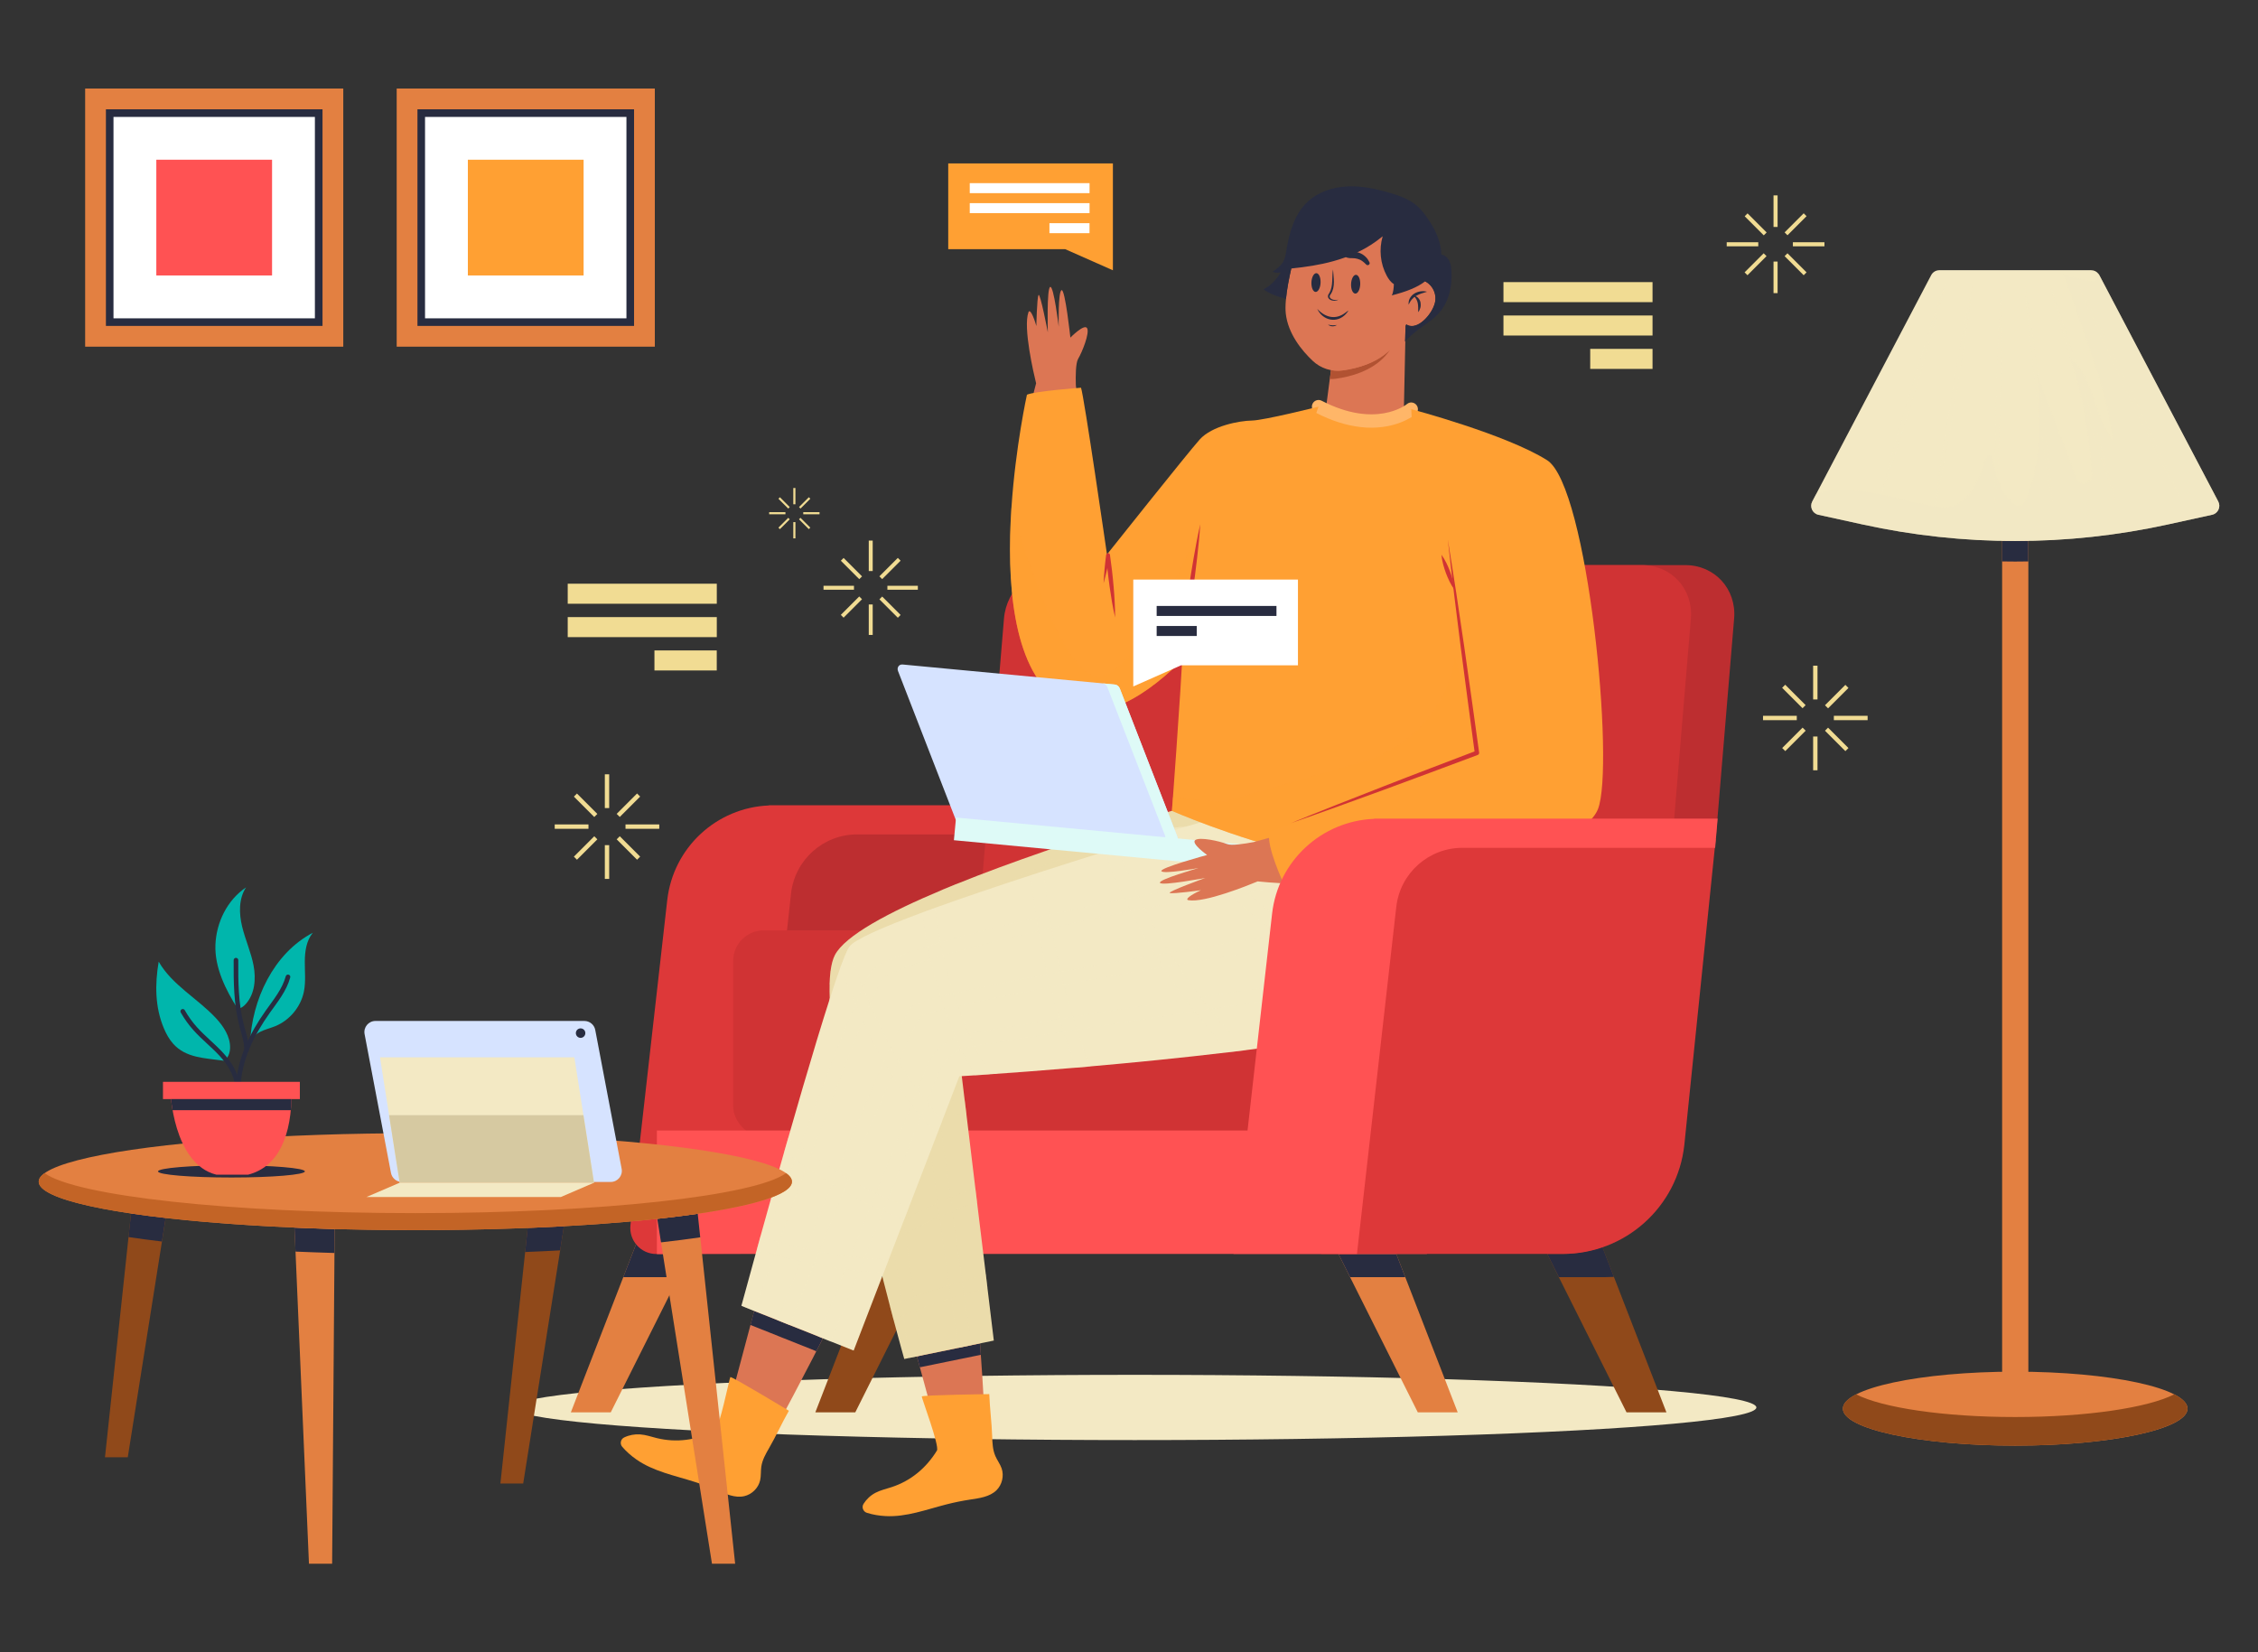 <?xml version="1.0" encoding="UTF-8"?>
<svg xmlns="http://www.w3.org/2000/svg" viewBox="0 0 533 390">
  <rect x="0" y="0" width="533" height="390" fill="#333333" stroke="none"/>
  <defs>
    <style>
      .cls-1 {
        fill: #dd3839;
      }

      .cls-2 {
        fill: #ebdcab;
      }

      .cls-3 {
        fill: #c36426;
      }

      .cls-4 {
        fill: none;
        stroke: #282c40;
        stroke-linecap: round;
        stroke-linejoin: round;
        stroke-width: 1.09px;
      }

      .cls-5, .cls-6, .cls-7, .cls-8, .cls-9 {
        mix-blend-mode: multiply;
      }

      .cls-5, .cls-10 {
        fill: #f3e9c4;
      }

      .cls-5, .cls-8, .cls-9 {
        opacity: .5;
      }

      .cls-11 {
        fill: #b15232;
      }

      .cls-12 {
        fill: #00b6ac;
      }

      .cls-6 {
        opacity: .33;
      }

      .cls-13 {
        fill: #fff;
      }

      .cls-14 {
        fill: #ff5253;
      }

      .cls-7 {
        opacity: .36;
      }

      .cls-15 {
        fill: #defaf7;
      }

      .cls-16 {
        isolation: isolate;
      }

      .cls-17 {
        fill: #d6c9a1;
      }

      .cls-18 {
        fill: #bd2e30;
      }

      .cls-19 {
        fill: #d03334;
      }

      .cls-20 {
        fill: #f1dc93;
      }

      .cls-21 {
        fill: #ffb668;
      }

      .cls-22 {
        fill: #90491a;
      }

      .cls-8, .cls-23 {
        fill: #ffa033;
      }

      .cls-24 {
        fill: #e38041;
      }

      .cls-25 {
        fill: #dc7654;
      }

      .cls-26 {
        fill: #282c40;
      }

      .cls-27 {
        fill: #d6e3ff;
      }
    </style>
  </defs>
  <g class="cls-16">
    <g id="Layer_1" data-name="Layer 1">
      <g>
        <g>
          <g>
            <rect class="cls-24" x="93.64" y="20.9" width="60.93" height="60.93" transform="translate(248.21 102.73) rotate(180)"/>
            <rect class="cls-26" x="98.54" y="25.8" width="51.13" height="51.13" transform="translate(248.21 102.73) rotate(180)"/>
            <rect class="cls-13" x="100.34" y="27.59" width="47.54" height="47.54" transform="translate(248.21 102.73) rotate(180)"/>
            <rect class="cls-23" x="110.45" y="37.71" width="27.32" height="27.32" transform="translate(248.21 102.73) rotate(180)"/>
          </g>
          <g>
            <rect class="cls-24" x="20.1" y="20.9" width="60.93" height="60.93" transform="translate(101.13 102.73) rotate(180)"/>
            <rect class="cls-26" x="25" y="25.8" width="51.13" height="51.13" transform="translate(101.13 102.73) rotate(180)"/>
            <rect class="cls-13" x="26.8" y="27.59" width="47.54" height="47.54" transform="translate(101.13 102.73) rotate(180)"/>
            <rect class="cls-14" x="36.91" y="37.71" width="27.32" height="27.32" transform="translate(101.13 102.73) rotate(180)"/>
          </g>
        </g>
        <g>
          <g>
            <g>
              <ellipse class="cls-24" cx="475.69" cy="332.5" rx="40.68" ry="8.73"/>
              <path class="cls-22" d="M435,332.49c0,4.82,18.22,8.74,40.68,8.74s40.68-3.92,40.68-8.74c0-1.19-1.12-2.33-3.13-3.37-6.13,3.14-20.63,5.36-37.55,5.36s-31.42-2.21-37.55-5.36c-2.01,1.04-3.13,2.18-3.13,3.37Z"/>
            </g>
            <g>
              <rect class="cls-24" x="472.59" y="117.28" width="6.19" height="216.69" transform="translate(951.38 451.25) rotate(180)"/>
              <path class="cls-26" d="M472.59,127.67v4.85c2.07.04,4.13.04,6.19,0v-4.85c-2.06.03-4.12.03-6.19,0Z"/>
            </g>
          </g>
          <g>
            <path class="cls-10" d="M429.23,121.51l10.5,2.3c23.7,5.19,48.23,5.19,71.93,0l10.5-2.3c1.41-.3,2.13-1.87,1.46-3.14l-28.07-53.42c-.07-.14-.15-.26-.25-.37-.4-.5-1.02-.8-1.68-.8h-35.84c-.81,0-1.55.44-1.93,1.17l-27.22,51.8-.85,1.62c-.67,1.27.05,2.84,1.46,3.14Z"/>
            <g class="cls-9">
              <path class="cls-10" d="M514.75,117.89c-1.85-4.37-3.8-8.69-5.77-13-1.96-4.31-4.01-8.58-6.02-12.88-2.08-4.26-4.12-8.53-6.24-12.77l-3.2-6.35c-1.1-2.1-2.17-4.22-3.3-6.3.91,2.19,1.89,4.35,2.83,6.52l2.93,6.48c1.97,4.31,4.01,8.58,6.02,12.88,2.08,4.26,4.12,8.53,6.24,12.77,2.12,4.24,4.25,8.47,6.49,12.65Z"/>
              <path class="cls-10" d="M499.52,118.59c-1.09-4.32-2.29-8.61-3.51-12.9-1.22-4.29-2.52-8.54-3.78-12.82-1.34-4.25-2.63-8.51-4.01-12.75l-2.09-6.35c-.73-2.1-1.43-4.22-2.19-6.32.54,2.17,1.14,4.31,1.7,6.47l1.81,6.43c1.22,4.29,2.52,8.54,3.78,12.82,1.34,4.25,2.63,8.51,4.01,12.75,1.38,4.24,2.77,8.47,4.28,12.66Z"/>
              <path class="cls-10" d="M484.63,119.99c-.34-4.39-.79-8.77-1.26-13.14-.47-4.37-1.03-8.74-1.54-13.1-.6-4.36-1.15-8.72-1.78-13.07l-.98-6.53c-.36-2.17-.69-4.35-1.09-6.51.16,2.2.39,4.38.58,6.58l.69,6.56c.47,4.37,1.03,8.74,1.54,13.1.6,4.36,1.14,8.72,1.78,13.07.64,4.35,1.29,8.7,2.06,13.04Z"/>
              <path class="cls-10" d="M470.98,120.69c.33-4.4.55-8.8.75-13.21.2-4.4.31-8.81.47-13.22.08-4.41.2-8.81.23-13.22l.03-6.61c-.03-2.21-.02-4.41-.08-6.62-.18,2.2-.29,4.4-.43,6.6l-.32,6.61c-.2,4.4-.31,8.81-.47,13.22-.07,4.41-.2,8.81-.23,13.22-.03,4.41-.05,8.82.05,13.23Z"/>
              <path class="cls-10" d="M456.79,119.46c.94-4.28,1.77-8.59,2.59-12.89.81-4.3,1.54-8.62,2.31-12.94.69-4.33,1.42-8.64,2.07-12.98l.95-6.5c.28-2.17.59-4.34.84-6.52-.48,2.14-.9,4.29-1.35,6.44l-1.24,6.45c-.81,4.31-1.54,8.62-2.31,12.94-.69,4.33-1.42,8.64-2.07,12.98-.65,4.33-1.28,8.67-1.79,13.02Z"/>
              <path class="cls-10" d="M444.01,117.01c1.48-4.12,2.84-8.28,4.19-12.45,1.35-4.16,2.61-8.35,3.93-12.53,1.23-4.2,2.5-8.39,3.69-12.6l1.76-6.32c.55-2.12,1.14-4.23,1.66-6.36-.75,2.06-1.43,4.14-2.15,6.21l-2.04,6.24c-1.35,4.16-2.62,8.35-3.92,12.53-1.23,4.2-2.5,8.39-3.69,12.6-1.19,4.21-2.36,8.43-3.42,12.68Z"/>
            </g>
            <path class="cls-5" d="M429.23,121.51l10.5,2.3c23.7,5.19,48.23,5.19,71.93,0l10.5-2.3c1.41-.3,2.13-1.87,1.46-3.14l-28.07-53.42c-.07-.14-.15-.26-.25-.37-.02.34-.08.66-.22.98-.67,1.52-2.04.79-3.35.42-.56-.17-4.21-.82-4.59-1.28,1.82,5.25,3.64,10.48,5.46,15.74,2.64,7.6,5.29,15.28,6.05,23.28-4.47-5.66-4.35-14.35-9.82-19.04,2.74,8.84,4.41,18,4.97,27.22.06,1.08-.67,2.11-1.74,2.25-1.27.17-1.83-1.01-2.21-2.02-2.97-7.84-5.95-15.66-8.91-23.5.6,9.7,1.15,19.77-2.5,28.78-.35.87-.88,1.84-1.82,1.96-.82.12-1.55-.49-2.1-1.11-2.47-2.79-3.57-6.4-4.24-10.12-.15-.82-1.31-.89-1.52-.08-.54,1.98-1.26,3.91-2.17,5.75-1.11,2.23-2.64,4.45-4.95,5.39-2.07.83-4.4.49-6.59.05-7.16-1.45-14.27-3.94-21.57-3.58-1.66.07-3.37.33-4.84,1.09l-.85,1.62c-.67,1.27.05,2.84,1.46,3.14Z"/>
          </g>
        </g>
        <g>
          <ellipse class="cls-10" cx="267.86" cy="332.22" rx="146.73" ry="7.7"/>
          <g>
            <g>
              <g>
                <g>
                  <polygon class="cls-22" points="383.94 333.37 393.36 333.37 377.18 291.65 363.05 291.65 383.94 333.37"/>
                  <polygon class="cls-24" points="334.67 333.37 344.09 333.37 327.91 291.65 313.77 291.65 334.67 333.37"/>
                  <polygon class="cls-22" points="201.89 333.37 192.46 333.37 208.64 291.65 222.78 291.65 201.89 333.37"/>
                  <polygon class="cls-24" points="144.17 333.37 134.75 333.37 150.93 291.65 165.07 291.65 144.17 333.37"/>
                </g>
                <path class="cls-26" d="M365.22,295.98l2.75,5.48h11.03c.66,0,1.32-.02,1.97-.06l-2.73-7.07c-3,1.07-6.22,1.65-9.57,1.65h-3.45Z"/>
                <polygon class="cls-26" points="315.94 295.98 318.69 301.46 331.71 301.46 329.59 295.98 315.94 295.98"/>
                <polygon class="cls-26" points="204.84 301.46 217.86 301.46 220.61 295.98 206.96 295.98 204.84 301.46"/>
                <polygon class="cls-26" points="147.12 301.46 160.16 301.46 162.9 295.98 155.06 295.98 155.06 291.64 150.94 291.64 147.12 301.46"/>
              </g>
              <g>
                <path class="cls-18" d="M178.88,292.83h50.75c13.08,0,24.07-11.07,25.5-25.68l7.06-72.21h-83.31v97.89Z"/>
                <path class="cls-1" d="M154.94,296c-3.67.01-6.53-3.19-6.12-6.85l8.68-76.67c1.4-12.42,11.65-21.86,24.01-22.36v-.05h80.87v6.89h-60.08c-7.97,0-14.68,6-15.58,13.95l-9.25,85.01-22.54.08Z"/>
              </g>
              <g>
                <path class="cls-18" d="M241.06,219.6l6.14-73.6c.58-6.96,6.68-12.61,13.62-12.61h137c6.94,0,12.1,5.64,11.52,12.61l-4.26,51.08c-1.99-1.1-4.6-1.13-6.19.8-2.37,2.87-3.09,6.43-5.25,9.43-2.45,3.4-5.43,6.46-8.06,9.74-3.43,4.28-7.18,9.64-9.42,15.16h-123.57c-6.94,0-12.1-5.64-11.52-12.61Z"/>
                <path class="cls-19" d="M387.61,133.39h-137c-6.94,0-13.04,5.64-13.62,12.61l-6.14,73.6c-.58,6.96,4.58,12.61,11.52,12.61h137c6.94,0,13.04-5.64,13.62-12.61l6.14-73.6c.58-6.96-4.58-12.61-11.52-12.61Z"/>
              </g>
              <g>
                <rect class="cls-19" x="173.07" y="219.61" width="150.76" height="48.81" rx="7.19" ry="7.19" transform="translate(496.9 488.03) rotate(180)"/>
                <rect class="cls-14" x="155.06" y="266.84" width="181.77" height="29.13" transform="translate(491.89 562.82) rotate(180)"/>
              </g>
            </g>
            <g>
              <g>
                <g>
                  <g>
                    <g>
                      <path class="cls-25" d="M225.74,335.07c-1.69.22-3.38.42-5.08.61-1.88-6.88-4.41-16.15-7.35-27.01,5.64-2.01,11.24-4.12,16.83-6.29.87,9.67,1.65,20.2,2.27,31.58-2.31.38-4.59.84-6.67,1.11Z"/>
                      <path class="cls-26" d="M216.44,320.15c.23.88.47,1.75.7,2.59l.67-.14,8.49-1.74,3.1-.63,2.12-.43c-.06-.91-.12-1.81-.18-2.7l-2.01.42-3.09.64-8.49,1.74-1.3.27Z"/>
                    </g>
                    <path class="cls-23" d="M233.52,329.07s-15.9.21-15.94.56c-.04.35,4.24,11.71,3.58,12.77-2.52,4.1-6.14,7.14-10.71,8.63-1.28.42-2.6.71-3.79,1.33-1.15.6-2.13,1.52-2.82,2.61-.5.78-.1,1.84.79,2.12,1.42.45,2.9.69,4.4.77,4.92.27,9.68-1.57,14.46-2.78,1.81-.46,3.64-.83,5.48-1.11,2.22-.34,4.65-.64,6.25-2.21,1.33-1.31,1.82-3.41,1.21-5.17-.36-1.03-1.05-1.91-1.48-2.91-.63-1.46-.7-3.1-.75-4.7-.11-3.33-.57-6.59-.68-9.91Z"/>
                  </g>
                  <g>
                    <path class="cls-2" d="M196.06,229.17c-.13.96-.2,2.03-.23,3.2-.03,1.05-.02,2.18.03,3.38.05,1.64.17,3.41.35,5.29.63,6.84,1.99,15.11,3.68,23.71.21,1.05.42,2.11.64,3.18,1.68,8.25,3.61,16.66,5.47,24.27.27,1.09.53,2.17.79,3.22,1.19,4.81,2.33,9.21,3.31,12.96.28,1.09.56,2.12.81,3.09,1.53,5.75,2.54,9.31,2.54,9.31l1.21-.25,3.09-.64,8.49-1.74,3.09-.64,5.26-1.08-1.51-12.49-.38-3.17-2.07-17.02-.39-3.2-2.13-17.65-.39-3.15-1.55-12.83-.36-2.97,1.3-.17,24.24-3.24,3.61-.49,20.88-2.78,3.36-.46,18.5-2.46,3.72-.5,16.32-2.18-10.52-13.17-2.18-2.73-11.12-13.93-2.09-2.62-4.19-5.25-.73-.9-4.9-.8-5.4-.88s-3.52,1.01-9.07,2.72c-1.02.31-2.12.66-3.27,1.02-4.21,1.32-9.23,2.94-14.6,4.75-1.14.39-2.28.78-3.44,1.18-6.73,2.33-13.85,4.92-20.53,7.63-1.14.46-2.27.92-3.38,1.39-12.5,5.24-22.86,10.75-25.25,15.36-.48.93-.81,2.19-1.02,3.74Z"/>
                    <g class="cls-7">
                      <path class="cls-2" d="M264.29,195.13l1.78,2.09,2.24,2.63,4.95,5.82,2.19,2.56,10.27,12.05,2.29,2.69,9.69,11.39,3.72-.5-9.96-11.7-2.29-2.69-10.54-12.37-2.19-2.57-4.89-5.74-2.26-2.64-1.73-2.04c-1.02.31-2.12.66-3.27,1.02Z"/>
                      <path class="cls-2" d="M246.25,201.05c.89.76,1.76,1.53,2.63,2.33.88.78,1.75,1.59,2.6,2.42,1.95,1.85,3.83,3.77,5.66,5.75.77.83,1.52,1.67,2.28,2.53,2.96,3.36,5.75,6.87,8.36,10.5.65.91,1.3,1.84,1.93,2.77,2.2,3.22,4.24,6.53,6.13,9.93l3.36-.46c-1.92-3.5-4-6.92-6.22-10.26-.62-.94-1.26-1.86-1.91-2.79-2.65-3.77-5.49-7.41-8.51-10.87-.74-.87-1.49-1.72-2.26-2.54-1.79-1.99-3.65-3.92-5.56-5.78-.84-.84-1.71-1.65-2.57-2.46-.82-.76-1.64-1.52-2.48-2.24-1.14.39-2.28.78-3.44,1.18Z"/>
                      <path class="cls-2" d="M222.33,210.07c1.39,1,2.75,2.06,4.07,3.15.88.73,1.74,1.47,2.59,2.23,1.86,1.64,3.64,3.35,5.38,5.11.79.8,1.57,1.62,2.34,2.44,2.33,2.48,4.57,5.04,6.74,7.66.75.88,1.49,1.79,2.22,2.7,1.93,2.37,3.82,4.77,5.68,7.18l3.61-.49c-1.95-2.52-3.92-5.05-5.94-7.56-.73-.91-1.46-1.8-2.2-2.7-2.26-2.76-4.58-5.46-7-8.09-.77-.83-1.55-1.66-2.33-2.46-1.76-1.82-3.57-3.59-5.44-5.29-.84-.77-1.7-1.52-2.57-2.25-1.23-1.05-2.48-2.06-3.77-3.03-1.14.46-2.27.92-3.38,1.39Z"/>
                      <path class="cls-2" d="M196.06,229.17c-.13.96-.2,2.03-.23,3.2.74.2,1.47.43,2.2.68.2.07.41.13.61.2.83.28,1.66.58,2.48.88,2.13.77,4.24,1.62,6.31,2.52.97.41,1.93.84,2.89,1.3,2.11.99,4.21,2.05,6.26,3.16,1.03.56,2.05,1.13,3.07,1.73,2.22,1.28,4.39,2.64,6.53,4.08l-.36-2.97,1.3-.17c-1.81-1.21-3.66-2.37-5.54-3.47-1.11-.65-2.22-1.28-3.34-1.89-1.99-1.08-4-2.11-6.05-3.08-.99-.47-1.99-.93-3.01-1.37-1.84-.81-3.71-1.58-5.59-2.29-1.04-.4-2.1-.79-3.16-1.15-.24-.09-.5-.19-.75-.27-1.18-.41-2.38-.78-3.6-1.09Z"/>
                      <path class="cls-2" d="M199.88,264.74c.21,1.05.42,2.11.64,3.18,2.24-1.05,4.66-1.93,7.27-2.63.99-.27,1.99-.52,3.02-.74.03,0,.05-.01.09-.02,2.56-.53,5.14-.9,7.71-1.15,1.06-.1,2.12-.18,3.16-.24,2.14-.13,4.27-.21,6.35-.25l-.39-3.15c-2.08.04-4.2.11-6.35.26-1.04.07-2.1.14-3.15.25-2.53.25-5.07.6-7.6,1.12-.16.02-.31.06-.48.09-.89.19-1.77.4-2.64.63-2.72.71-5.26,1.6-7.63,2.65Z"/>
                      <path class="cls-2" d="M205.99,292.19c.27,1.09.53,2.17.79,3.22,1.35-.83,2.7-1.66,4.07-2.45.98-.58,1.97-1.15,2.97-1.71,2.6-1.46,5.24-2.82,7.94-4.07,1-.45,2.01-.89,3.02-1.31,1.91-.79,3.86-1.51,5.85-2.12l-.39-3.2c-2,.62-3.97,1.32-5.9,2.1-1.02.41-2.04.84-3.03,1.29-2.69,1.19-5.32,2.53-7.9,3.94-1.01.55-1.99,1.1-2.98,1.67-1.49.86-2.97,1.74-4.43,2.64Z"/>
                      <path class="cls-2" d="M210.09,308.36c.28,1.09.56,2.12.81,3.09.76-.34,1.53-.66,2.3-.98,1-.41,2-.8,3.02-1.18,2.74-1.03,5.5-1.95,8.3-2.83,1.01-.32,2.03-.62,3.05-.94,1.84-.54,3.68-1.07,5.51-1.59l-.38-3.17c-1.86.52-3.72,1.06-5.59,1.61-1.02.3-2.04.61-3.06.92-2.78.86-5.54,1.78-8.27,2.8-1.02.36-2.03.75-3.03,1.16-.9.36-1.78.73-2.66,1.11Z"/>
                    </g>
                    <g class="cls-9">
                      <path class="cls-2" d="M216.75,239.8c.15-.36.31-.76,1.48-1.39,2.26-1.22,8.28-3.34,25.22-7.75,1.08-.28,2.21-.57,3.37-.87,5.12-1.32,11.13-2.83,18.18-4.55.93-.23,1.84-.45,2.77-.67,1.1-.27,2.19-.53,3.29-.8,5.07-1.21,10.03-2.4,14.65-3.49,1.18-.27,2.33-.55,3.45-.8,6.42-1.52,11.97-2.8,15.88-3.7l2.18,2.73c-4.97,1.14-10.29,2.38-15.77,3.66-1.14.27-2.3.54-3.45.8-4.97,1.17-10.02,2.39-15.03,3.6l-3.27.78c-7.23,1.76-14.27,3.51-20.69,5.15-1.13.29-2.26.58-3.35.87-11.19,2.89-20.09,5.39-24.1,6.94-.89.34-1.54.63-1.91.87-.03.37-.04.93,0,1.66.12,3.1.77,9.31,1.73,17.17.12,1.01.25,2.06.39,3.14.74,5.92,1.62,12.61,2.57,19.5l.44,3.23c.76,5.51,1.55,11.09,2.33,16.5.16,1.06.31,2.11.46,3.15.61,4.18,1.21,8.22,1.76,11.98l-3.09.64c-.47-3.14-1.07-7.14-1.72-11.68-.15-1.02-.31-2.08-.47-3.17-.72-5-1.52-10.5-2.29-16.11-.15-1.08-.3-2.16-.45-3.25-.98-7.05-1.91-14.16-2.7-20.55-.13-1.06-.26-2.1-.38-3.12-1.07-8.98-1.76-16.17-1.65-19.15.02-.63.09-1.07.18-1.3Z"/>
                      <path class="cls-2" d="M207.51,262.09c.09,1.05.17,2.12.27,3.2.69,7.79,1.65,16.22,2.64,24.26.14,1.14.29,2.28.43,3.41.65,5.09,1.3,9.95,1.9,14.3.16,1.11.31,2.18.45,3.22.57,4,1.07,7.45,1.45,10.05l3.09-.64c-.49-3.39-1.01-6.95-1.53-10.59-.15-1.05-.3-2.12-.44-3.2-.68-4.87-1.33-9.87-1.96-14.85-.14-1.13-.27-2.25-.41-3.37-.99-8.17-1.87-16.17-2.52-23.35-.09-1.07-.18-2.13-.27-3.15-.92-11.21-1.19-19.97-.31-23.43.09-.32.18-.59.28-.81.23-.52.77-1.12,1.58-1.8,3.66-3.03,12.9-7.46,24.53-12.33,1.02-.42,2.06-.85,3.12-1.29,6.12-2.49,12.79-5.09,19.59-7.64,1.05-.39,2.09-.78,3.14-1.17,4.31-1.59,8.63-3.17,12.89-4.68,1.07-.38,2.12-.75,3.18-1.12,5.33-1.88,10.5-3.65,15.29-5.26l-2.09-2.62c-3.64,1.23-9.04,3.08-15.4,5.31-1.04.36-2.1.74-3.18,1.13-4.08,1.45-8.46,3.03-12.95,4.69-1.05.39-2.1.78-3.17,1.19-6.59,2.47-13.33,5.09-19.64,7.71-1.06.43-2.09.88-3.13,1.31-11.69,4.97-21.45,9.8-25.2,13.4-.7.67-1.19,1.3-1.45,1.88-.1.23-.2.51-.29.8-1.17,3.99-.87,13.76.09,25.45Z"/>
                      <path class="cls-2" d="M195.85,235.75c.05,1.64.17,3.41.35,5.29,1.14-2.35,2.81-4.66,4.91-6.91.76-.82,1.58-1.64,2.46-2.45,6.37-5.89,15.48-11.37,25.41-16.23,1.01-.5,2.03-.99,3.07-1.48,6.39-2.98,13.02-5.72,19.42-8.17,1.1-.41,2.18-.82,3.27-1.22,4.77-1.77,9.36-3.34,13.56-4.74,1.11-.36,2.19-.72,3.25-1.05,7.26-2.34,13.05-3.98,16.1-4.82l-.73-.9-4.9-.8c-3.37.96-7.74,2.27-12.73,3.88-1.05.34-2.13.7-3.23,1.06-4.33,1.44-9.02,3.08-13.9,4.91-1.09.41-2.18.83-3.29,1.26-6.41,2.48-13.02,5.28-19.39,8.33-1.03.5-2.07,1-3.09,1.51-10.19,5.13-19.51,10.95-25.98,17.3-.85.83-1.65,1.68-2.39,2.52-.79.89-1.52,1.8-2.18,2.7Z"/>
                    </g>
                  </g>
                </g>
                <g>
                  <g>
                    <g>
                      <path class="cls-25" d="M174.33,333.08c-.72-.52-1.46-1.03-2.19-1.54,2.27-8.54,5.53-20.81,9.39-35.22.04.02.08.04.12.05,6.14,2.72,12.1,5.74,18.45,7.91-5.13,10.37-10.99,21.78-17.66,34.16-2.71-1.94-5.69-3.63-8.1-5.36Z"/>
                      <path class="cls-26" d="M177.13,312.74l4.57,1.82,2.92,1.17,6.77,2.69,1.3.53c.53-1.03,1.05-2.04,1.55-3.05l-1.09-.44-6.77-2.69-2.92-1.17-5.44-2.16c-.3,1.13-.6,2.24-.88,3.31Z"/>
                    </g>
                    <path class="cls-23" d="M186.21,333s-13.61-8.23-13.82-7.95-2.59,12.18-3.71,12.74c-4.31,2.14-8.99,2.81-13.66,1.66-1.3-.32-2.59-.78-3.92-.87-1.29-.09-2.61.16-3.77.72-.84.4-1.06,1.51-.45,2.21.97,1.13,2.1,2.12,3.33,2.98,4.04,2.83,9.04,3.79,13.74,5.29,1.78.57,3.53,1.22,5.24,1.95,2.07.89,4.28,1.92,6.48,1.43,1.82-.41,3.35-1.93,3.76-3.75.24-1.06.12-2.17.28-3.25.24-1.58,1.05-3,1.85-4.38,1.67-2.88,3-5.89,4.66-8.78Z"/>
                  </g>
                  <g>
                    <path class="cls-10" d="M175,308.22l.09.03,2.93,1.18,5.44,2.16,2.92,1.17,6.77,2.69,2.93,1.18,5.43,2.16,7.09-18.41,1.2-3.12,3.67-9.5,1.14-2.95,6.61-17.15h0s1.24-3.24,1.24-3.24l3.99-10.37s1.3-.08,3.65-.23c.99-.06,2.15-.14,3.5-.24,4.92-.34,12.06-.86,20.45-1.57,1.1-.09,2.21-.19,3.36-.3,9.98-.87,21.42-2,32.82-3.36,1.3-.15,2.59-.31,3.89-.48,15.92-2,31.42-4.49,42.4-7.48,1.89-.51,3.66-1.04,5.26-1.58,3.35-1.14,6.03-2.35,7.82-3.61,6.03-4.27,8.95-9.66,10.19-14.92h0c.26-1.09.44-2.16.55-3.22.04-.34.07-.69.09-1.04.06-.71.09-1.41.1-2.09.06-3.11-.34-5.99-.84-8.31h0c-.27-1.28-.56-2.38-.84-3.26-.44-1.5-.82-2.38-.82-2.38l-24.03-2.34-5.88-.58-30.88-3.01-.63-.05-6.63-.65-.92-.1-2.14-.2s-2.36.69-6.29,1.88c-.45.14-.93.28-1.43.43-1.02.3-2.12.64-3.29.99-2.4.73-5.12,1.56-8.04,2.46-1.33.42-2.72.85-4.13,1.28-.99.3-1.99.62-3.01.94-4.56,1.43-9.43,2.97-14.34,4.56-1.02.32-2.04.66-3.07,1-7.86,2.56-15.71,5.21-22.52,7.66-1.04.37-2.06.75-3.04,1.12-9.33,3.45-16.14,6.43-17.26,8.07-.09.14-.2.33-.32.53,0,0,.01,0,0,.01-.45.87-1.05,2.33-1.76,4.24-2.96,8.1-7.83,24.5-12.36,40.35-.31,1.08-.62,2.16-.93,3.23-2.04,7.16-3.97,14.08-5.6,19.93-.29,1.06-.57,2.07-.84,3.05-2.22,8.05-3.68,13.42-3.68,13.42Z"/>
                    <g>
                      <g class="cls-9">
                        <path class="cls-10" d="M193.15,315.47l2.93,1.18,6.69-16.64,1.23-3.05,4.45-11.07,1.17-2.92,7.8-19.41,1.34-3.34,2.91-7.22c.98-2.41,2.89-4.32,5.23-5.33.72-.3,1.48-.53,2.27-.66.28-.04.56-.09.85-.14,4.89-.78,12.34-1.97,21.01-3.34,1.04-.16,2.08-.32,3.15-.49,8.67-1.36,18.34-2.86,27.81-4.29,1.21-.18,2.4-.37,3.59-.54,13.88-2.08,27-3.95,35.48-4.95,2.08-.25,3.89-.44,5.36-.58.08-.01.16-.01.24-.02,14.06-1.31,26.5-8.08,33.13-12.35h0c.26-1.09.44-2.16.55-3.22.04-.34.07-.69.09-1.04-.43.31-.91.63-1.45.99-6.13,4.05-18.82,11.26-32.84,12.5-1.25.11-2.75.26-4.46.46-1.57.18-3.31.39-5.2.63-8.76,1.12-20.71,2.85-33.13,4.73-1.17.17-2.36.35-3.54.53-9.11,1.39-18.31,2.81-26.57,4.11-1.07.17-2.11.34-3.15.5-9,1.42-16.64,2.63-21.41,3.4t-.02,0c-1.06.17-2.08.47-3.05.89-3.08,1.32-5.58,3.84-6.85,7.02l-2.2,5.47-1.38,3.43-8.42,20.93-1.18,2.94-4.84,12.03-1.22,3.02-6.37,15.83Z"/>
                        <path class="cls-10" d="M183.46,311.6l2.92,1.17c1.79-4.49,3.72-9.35,5.74-14.35.39-.99.8-1.98,1.19-2.98,1.92-4.73,3.88-9.56,5.82-14.29.4-.98.81-1.97,1.21-2.93,3.7-9.02,7.28-17.53,10.23-24.25.54-1.25,1.05-2.42,1.56-3.54,2.59-5.83,4.5-9.76,5.27-10.61.65-.38,2.62-.95,5.6-1.67.94-.23,1.97-.46,3.09-.71,5.54-1.25,13.24-2.8,21.94-4.44,1.02-.19,2.06-.39,3.11-.58,7.45-1.38,15.48-2.81,23.41-4.17,1.13-.19,2.26-.39,3.38-.57,9.96-1.69,19.58-3.21,27.46-4.33,1.61-.22,3.15-.44,4.6-.62,3.46-.46,6.45-.82,8.78-1.02,8.7-.79,17.34-3.74,24.6-7.04,1.65-.74,3.24-1.52,4.73-2.28,5.07-2.58,9.14-5.12,11.63-6.74h0c-.27-1.28-.56-2.38-.84-3.26-2.72,1.83-8.58,5.54-15.95,8.98h-.01c-1.58.74-3.22,1.46-4.92,2.14-6.07,2.46-12.81,4.47-19.51,5.07-2.84.26-7.08.79-12.25,1.53-1.41.19-2.9.42-4.45.63-7.53,1.12-16.47,2.55-25.71,4.11-1.11.18-2.22.37-3.35.56-7.55,1.29-15.19,2.65-22.35,3.98-1.05.19-2.09.38-3.12.58-8.69,1.65-16.48,3.22-22.19,4.54-1.11.26-2.13.5-3.07.73-3.59.89-5.93,1.63-6.56,2.12-.84.65-2.72,4.29-5.21,9.7-.52,1.12-1.06,2.32-1.62,3.58-3.21,7.19-7.12,16.49-11.01,25.93-.4.99-.81,1.97-1.21,2.96-2.14,5.22-4.25,10.43-6.2,15.28-.41,1-.8,1.99-1.19,2.96-2.14,5.33-4.05,10.11-5.52,13.85Z"/>
                        <path class="cls-10" d="M175.09,308.26l2.93,1.18c1.51-4.25,3.12-8.73,4.79-13.31.35-.98.71-1.98,1.08-2.97,2.12-5.84,4.3-11.8,6.46-17.61.38-1.02.76-2.04,1.14-3.05,4.61-12.39,9-23.82,12.2-31.57.61-1.45,1.17-2.77,1.69-3.95,1.35-3.12,2.38-5.21,2.96-5.93.89-1.11,5.08-2.76,11.25-4.64.97-.29,1.98-.59,3.04-.9,6.31-1.83,14.18-3.83,22.52-5.77,1.02-.24,2.05-.47,3.08-.71,6.19-1.41,12.56-2.77,18.7-4,1.08-.21,2.15-.42,3.21-.62,7.34-1.44,14.22-2.64,19.88-3.45,1.45-.22,2.83-.4,4.12-.54,1.48-.18,2.83-.33,4.05-.43,5.24-.42,10.82-1.84,16.16-3.67,1.54-.52,3.06-1.08,4.55-1.67,5.86-2.3,11.19-4.91,15.12-6.99l-5.88-.58c-3.99,1.95-8.75,4.07-13.75,5.86-1.5.54-3.05,1.04-4.58,1.5-4.02,1.2-8.07,2.09-11.88,2.41-1.73.14-4.05.43-6.83.81-1.24.18-2.55.38-3.96.61-5.26.83-11.62,1.96-18.43,3.28-1.05.2-2.11.41-3.2.62-5.8,1.16-11.86,2.43-17.8,3.76-1.03.24-2.06.47-3.08.7-8.25,1.9-16.14,3.89-22.64,5.79-1.05.31-2.06.61-3.04.92-6.91,2.15-11.79,4.15-13.07,5.75-.51.63-1.25,2.01-2.17,3.97-.54,1.12-1.13,2.44-1.77,3.93h0c-3.44,8.01-8.35,20.78-13.13,33.62-.38,1.02-.76,2.05-1.14,3.06-2.39,6.45-4.72,12.83-6.79,18.54-.38,1.01-.73,2.01-1.08,2.97-1.91,5.27-3.55,9.82-4.71,13.09Z"/>
                        <path class="cls-10" d="M267.87,198.83c3.29.09,6.58-.04,9.84-.37,1.27-.11,2.55-.27,3.82-.46,3.89-.56,7.73-1.41,11.5-2.54,1.31-.39,2.59-.81,3.88-1.27.11-.04.22-.08.33-.12l-.63-.05c-1.05-.66-2.07-1.33-3.08-2.02-1.29.42-2.58.79-3.88,1.13-.2.05-.39.1-.59.14-2.77.73-5.59,1.28-8.43,1.68-.54.07-1.08.15-1.62.21-1.27.16-2.55.28-3.83.36.24.3.49.59.73.86-2.4.73-5.12,1.56-8.04,2.46Z"/>
                      </g>
                      <g class="cls-6">
                        <path class="cls-10" d="M289.65,193.13c.11.09.21.16.33.24.99.71,2.01,1.42,3.05,2.09,5.06,3.34,10.64,6.32,16.76,8.98,1.48.64,2.99,1.27,4.54,1.88,7.17,2.79,15.04,5.19,23.64,7.18,1.75.41,3.54.79,5.36,1.17,1.76.37,3.57.71,5.4,1.05,2.05.37,4.12.71,6.18.96,1.36.16,2.72.28,4.06.36.45.02.91.03,1.36.05.04-.34.07-.69.09-1.04.06-.71.09-1.41.1-2.09-3.8-.07-7.64-.68-11.24-1.33-.41-.07-.83-.15-1.23-.23-1.75-.33-3.46-.67-5.16-1.03h-.01c-8.73-1.84-16.73-4.07-24.01-6.71-1.53-.55-3.03-1.12-4.5-1.71-6.4-2.57-12.21-5.47-17.47-8.75-.1-.05-.2-.11-.3-.17-1.05-.66-2.07-1.33-3.08-2.02-1.29.42-2.58.79-3.88,1.13Z"/>
                        <path class="cls-10" d="M275.18,195.51c.24.3.49.59.73.86.59.72,1.2,1.4,1.8,2.09,3,3.4,6.14,6.67,9.42,9.8.95.91,1.91,1.81,2.87,2.69,3.77,3.43,7.69,6.7,11.76,9.77,1.18.89,2.38,1.77,3.59,2.63,3.61,2.58,7.32,5,11.13,7.27,1.22.74,2.47,1.46,3.72,2.16.29.16.58.32.85.47,5.45,3.02,10.56,5.38,15.46,7.16,1.89-.51,3.66-1.04,5.26-1.58-4.79-1.42-9.78-3.47-15.12-6.18-1.61-.81-3.24-1.69-4.9-2.62-.02-.01-.05-.03-.07-.04-4.02-2.25-7.93-4.67-11.72-7.26-1.26-.86-2.51-1.74-3.75-2.64-4.19-3.03-8.22-6.26-12.09-9.68-1.02-.91-2.04-1.82-3.03-2.75-3.31-3.07-6.5-6.3-9.55-9.66-.78-.87-1.56-1.73-2.33-2.62-.07-.07-.13-.15-.2-.22-1.27.16-2.55.28-3.83.36Z"/>
                        <path class="cls-10" d="M260.73,201.05c1.43,3.78,3.03,7.48,4.77,11.12.46.95.92,1.91,1.41,2.86,1.79,3.54,3.72,7,5.8,10.36.59.96,1.19,1.91,1.81,2.86,1.68,2.59,3.45,5.14,5.29,7.63.72.96,1.44,1.92,2.19,2.86,2.6,3.33,5.34,6.54,8.23,9.63,1.3-.15,2.59-.31,3.89-.48-2.99-3.1-5.84-6.34-8.53-9.7-.76-.94-1.5-1.89-2.23-2.85-1.9-2.49-3.72-5.06-5.45-7.67-.62-.94-1.23-1.89-1.84-2.85-2.11-3.38-4.1-6.87-5.94-10.42-.48-.95-.96-1.89-1.42-2.86-1.82-3.73-3.48-7.55-4.96-11.44-.99.3-1.99.62-3.01.94Z"/>
                        <path class="cls-10" d="M243.32,206.61c.34,3.35.77,6.71,1.31,10.03.16,1.05.33,2.08.52,3.11.61,3.43,1.31,6.83,2.11,10.21.24,1.02.49,2.04.76,3.05.63,2.51,1.33,5,2.08,7.49.31,1.02.62,2.03.95,3.03.71,2.21,1.46,4.41,2.26,6.59.23.63.48,1.28.75,1.92,1.1-.09,2.21-.19,3.36-.3-.46-.85-.81-1.78-1.16-2.71-.72-1.99-1.41-3.99-2.07-5.99-.32-1.01-.65-2.02-.95-3.04-.77-2.5-1.47-5.03-2.12-7.57-.27-1.02-.52-2.03-.75-3.05-.83-3.42-1.54-6.87-2.15-10.34-.18-1.03-.36-2.06-.52-3.1-.54-3.43-.99-6.87-1.31-10.33-1.02.32-2.04.66-3.07,1Z"/>
                        <path class="cls-10" d="M217.75,215.39c.28,2.67.69,5.32,1.2,7.95.19,1.03.41,2.05.64,3.07.67,2.97,1.47,5.92,2.4,8.82.32.98.64,1.96.99,2.93.79,2.24,1.67,4.45,2.62,6.64.41.96.85,1.92,1.3,2.86,1,2.1,2.06,4.16,3.2,6.18.99-.06,2.15-.14,3.5-.24-1.28-2.2-2.48-4.45-3.57-6.74-.49-.98-.94-1.96-1.37-2.96-.94-2.12-1.79-4.28-2.58-6.46-.36-.98-.69-1.97-1.01-2.96-.96-2.95-1.77-5.95-2.44-8.98-.24-1.02-.45-2.05-.64-3.09-.52-2.7-.92-5.42-1.19-8.15-1.04.37-2.06.75-3.04,1.12Z"/>
                        <path class="cls-10" d="M198.41,228.24c1.1,2.86,2.27,5.79,3.52,8.74h0c.56,1.32,1.15,2.63,1.74,3.94,1.49,3.28,3.11,6.53,4.91,9.71.64,1.12,1.29,2.24,1.97,3.34,1.43,2.32,2.96,4.58,4.61,6.75.73.96,1.48,1.9,2.25,2.83,1.21,1.42,2.47,2.8,3.79,4.12l1.24-3.23c-1.3-1.35-2.53-2.77-3.69-4.23-.76-.95-1.5-1.93-2.21-2.92-1.6-2.21-3.07-4.5-4.44-6.86-.66-1.12-1.29-2.24-1.9-3.38-1.77-3.3-3.37-6.69-4.85-10.07-.57-1.31-1.13-2.62-1.66-3.92-1.26-3.07-2.42-6.11-3.54-9.06-.45.87-1.05,2.33-1.76,4.24Z"/>
                        <path class="cls-10" d="M185.12,271.82c.84.62,1.68,1.23,2.54,1.84.89.64,1.77,1.27,2.67,1.89,1.97,1.37,3.98,2.7,6.03,3.97.91.55,1.82,1.11,2.76,1.64,2.1,1.22,4.24,2.37,6.45,3.43.94.45,1.9.88,2.87,1.3.94.42,1.91.81,2.88,1.18.68.26,1.4.52,2.14.72l1.14-2.95c-.73-.19-1.46-.45-2.15-.71-.95-.37-1.9-.75-2.84-1.15-.97-.41-1.92-.85-2.87-1.32-2.18-1.04-4.32-2.2-6.41-3.42-.93-.55-1.85-1.1-2.75-1.66-2.08-1.3-4.1-2.66-6.11-4.06-.9-.62-1.79-1.25-2.67-1.9-.93-.66-1.84-1.33-2.75-2.01-.31,1.08-.62,2.16-.93,3.23Z"/>
                        <path class="cls-10" d="M178.68,294.8c.37.13.74.25,1.12.37,1,.34,2,.65,3.01.95,2.04.6,4.1,1.15,6.17,1.63,1.04.24,2.08.47,3.14.67,2.45.49,4.92.91,7.4,1.21.27.04.54.08.81.11.81.1,1.62.18,2.43.26,1.95.19,3.89.32,5.84.39l1.2-3.12c-1.94-.05-3.87-.16-5.8-.32-1.09-.1-2.18-.21-3.26-.34-2.49-.3-4.96-.69-7.42-1.17-1.04-.2-2.1-.42-3.14-.65-2.11-.49-4.21-1.03-6.29-1.64-1.01-.3-2.01-.61-3.01-.95-.45-.14-.91-.29-1.35-.45-.29,1.06-.57,2.07-.84,3.05Z"/>
                      </g>
                    </g>
                  </g>
                </g>
              </g>
              <g>
                <g>
                  <g>
                    <polygon class="cls-25" points="312.01 103.88 331.21 104.86 331.82 76.11 315.73 75.44 312.01 103.88"/>
                    <path class="cls-11" d="M313.91,89.46c.48.03.96,0,1.45-.07,3.46-.47,8.43-1.8,11.65-5.38.37-.41.74-.91,1.12-1.47-3.21,3.21-7.86,4.43-11.17,4.88-.94.13-1.86.1-2.77-.07l-.27,2.1Z"/>
                  </g>
                  <g>
                    <path class="cls-23" d="M279.42,143.76c.49,2.71-1.79,34.21-2.55,44.44-.15,2-.24,3.19-.24,3.19,0,0,55.36,24.45,83.54,10,0,0,.48-28.9.01-54.47-.3-16.37-.99-31.39-2.44-36.55,0,0-2.75-4.99-3.97-5.85s-18.94-6.06-20.66-7.94c0,0-9.7,6.61-21.88-.59,0,0-9.55,4.68-17.54,4.43-8-.26-12.67,10.82-13.44,14.26-.76,3.43-1.41,25.84-.84,29.08Z"/>
                    <path class="cls-21" d="M320.97,100.79c8.25.99,12.9-2.78,13.16-3,.67-.56.76-1.55.2-2.22-.56-.67-1.55-.76-2.21-.2-.32.26-7.43,5.81-20.15-.78-.77-.4-1.72-.1-2.12.67-.4.77-.1,1.72.67,2.12,3.94,2.04,7.44,3.04,10.46,3.4Z"/>
                    <path class="cls-8" d="M276.87,188.2c-.15,2-.24,3.19-.24,3.19,0,0,55.36,24.45,83.54,10,0,0,.48-28.9.01-54.47l-14.39-3.68-2.55,13.03c-2.19,11.21-10.47,20.25-21.43,23.43l-33.12,9.61-11.82-1.11Z"/>
                  </g>
                </g>
                <g>
                  <path class="cls-25" d="M253.96,90.92s0,.03,0,.05c.17,1.62.67,6.28,1.67,13.26-4.53.57-9.08,1-13.64,1.37-.15.01-.31.02-.46.04.72-5.14,1.71-10.2,3.03-15.12h.02s0,0,0,0c-.58-2.36-3.11-13.18-1.82-16.81.32-.91,1.18.81,1.87,3.26,0,0,.13-6.59.51-7.32.38-.73,2.2,8.79,2.2,8.79,0,0-.29-10.29.55-10.71.84-.42,2.02,9.38,2.02,9.38,0,0-.18-8.27.67-8.62.84-.35,2.08,11.2,2.08,11.2,0,0,3.3-3.37,3.95-2.22.64,1.15-1.17,5.64-2.12,7.24-.58.98-.61,4-.54,6.19Z"/>
                  <g>
                    <path class="cls-23" d="M238.75,119.86c-1.13,17.03.1,37.34,10.77,45.33,8.74,6.54,19.55.26,28.91-8.79,11.82-11.43,21.29-27.27,21.29-27.27l11.51-33.14s-12.82,3.23-15.73,3.28c-2.91.04-9.41,1.24-12.31,4.47-2.89,3.23-21.89,27.13-21.89,27.13,0,0-5.43-37.55-6.13-39.35,0,0-10.94.81-12.76,1.65,0,0-2.69,12.15-3.66,26.69Z"/>
                    <path class="cls-19" d="M263.22,145.79c0-1.24-.03-2.49-.1-3.72-.06-1.24-.15-2.47-.26-3.7-.1-1.23-.24-2.46-.37-3.69-.15-1.23-.3-2.46-.48-3.68v-.03c-.04-.25-.27-.42-.52-.38-.21.03-.36.2-.39.39-.29,2.22-.5,4.44-.6,6.69.6-2.17,1.09-4.35,1.51-6.55l-.91-.02c.1,1.23.22,2.46.36,3.69.15,1.23.28,2.46.46,3.68.17,1.23.36,2.45.57,3.67.21,1.22.46,2.44.74,3.65Z"/>
                    <path class="cls-8" d="M238.75,119.86c-1.13,17.03.1,37.34,10.77,45.33,8.74,6.54,19.55.26,28.91-8.79.19-.45.26-.69.26-.69l4.62-31.97s-13.71,34.99-23.87,35.89c-7.59.67-16.62-26.17-20.7-39.76Z"/>
                  </g>
                </g>
                <g>
                  <g>
                    <path class="cls-27" d="M226.73,194.3l50.09,4.73c.85.08,1.41-.72,1.08-1.55l-13.58-34.99c-.19-.5-.66-.87-1.17-.91l-50.09-4.73c-.85-.08-1.41.72-1.08,1.55l13.58,34.99c.19.5.66.87,1.17.91Z"/>
                    <path class="cls-15" d="M260.24,161.3c.5.05.97.41,1.16.91l13.59,34.98c.33.83-.23,1.64-1.09,1.55l2.92.28c.85.08,1.4-.72,1.09-1.55l-13.59-34.98c-.2-.5-.66-.87-1.17-.91l-2.9-.27Z"/>
                    <rect class="cls-15" x="225.24" y="196.76" width="81.08" height="5.38" transform="translate(511.65 422.99) rotate(-174.61)"/>
                  </g>
                  <g>
                    <path class="cls-25" d="M282.81,204.91s-8.18,1.49-8.66.72c-.48-.77,10.79-3.82,10.79-3.82,0,0-3.85-2.7-2.81-3.51,1.04-.81,5.78.25,7.51.93,1.06.42,4.04-.04,6.19-.45.02,0,.03,0,.05-.01.01,0,.02,0,.03,0,2.12-.56,9.57-2.59,20.57-6.17.38,2,.74,3.89.96,5.55.42,3.19.58,6.7.85,10.22-7.22.45-14.39.39-21.38-.32v-.02s0,0,0,0c-2.26.94-12.59,5.13-16.38,4.45-.95-.17.62-1.29,2.94-2.35,0,0-6.55.92-7.33.66-.78-.25,8.38-3.56,8.38-3.56,0,0-10.16,1.92-10.7,1.17-.55-.76,8.99-3.47,8.99-3.47Z"/>
                    <g>
                      <path class="cls-23" d="M333.12,96.58s22.39,5.94,32.06,12.04c9.67,6.1,16.04,72.28,12.01,82.38-4.03,10.1-40.93,19.26-74.08,17.76,0,0-4.37-9.16-3.45-12.4,0,0,47.39-17.25,49.54-17.52l-15.16-63.36-.91-18.89Z"/>
                      <g>
                        <path class="cls-19" d="M341.77,127.51c.45,4.2.97,8.39,1.45,12.59l1.57,12.57,1.65,12.56,1.68,12.55.33-.56c-7.31,2.81-14.64,5.56-21.93,8.42-7.3,2.84-14.59,5.71-21.84,8.67,7.4-2.57,14.76-5.24,22.12-7.93,7.36-2.68,14.68-5.46,22.02-8.18.23-.09.36-.32.33-.56l-1.75-12.54-1.78-12.54-1.86-12.53c-.66-4.17-1.28-8.35-1.98-12.51Z"/>
                        <path class="cls-19" d="M340.25,130.94c.13,1.53.56,2.95,1.06,4.34.53,1.38,1.14,2.73,2.04,3.97-.13-1.53-.56-2.95-1.06-4.34-.53-1.38-1.14-2.73-2.04-3.97Z"/>
                        <path class="cls-19" d="M278.7,155.71c.6-2.63,1.09-5.28,1.55-7.94.48-2.65.88-5.31,1.28-7.98.37-2.67.75-5.33,1.04-8.01l.43-4.02c.11-1.35.25-2.68.32-4.03-.31,1.32-.55,2.64-.83,3.96l-.72,3.98c-.48,2.65-.88,5.31-1.28,7.98-.37,2.67-.74,5.33-1.03,8.01-.3,2.68-.59,5.36-.76,8.05Z"/>
                      </g>
                    </g>
                  </g>
                </g>
              </g>
              <g>
                <g>
                  <path class="cls-25" d="M306.29,57.49c2.35-8.52,11.34-13.35,19.75-10.65,8.18,2.62,12.65,11.34,10.1,19.44,1.97.88,3.1,3.07,2.56,5.24-.6,2.44-3.58,6-6.02,5.4-.26-.06-.51-.18-.73-.33-1.13,2.33-2.27,4.27-3.35,5.47-3.22,3.58-8.18,4.9-11.65,5.38-2.59.36-5.2-.48-7.1-2.28-2.54-2.4-5.8-6.35-6.34-11.14-.4-3.55,1.05-10.2,2.79-16.52Z"/>
                  <g>
                    <g>
                      <path class="cls-26" d="M310.93,72.89c1.83,2.03,4.29,2.69,6.58.97.99-.76,1-.73.2.24-2.11,2.33-5.52,1.57-6.77-1.2h0Z"/>
                      <path class="cls-26" d="M313.47,76.62c.72.19,1.36.2,2.1.09-.6.45-1.54.42-2.1-.09h0Z"/>
                    </g>
                    <g>
                      <path class="cls-26" d="M317.71,59.91c.48-.39,1.01-.51,1.57-.51.55.01,1.11.1,1.63.3.53.19,1.01.51,1.41.89.42.37.7.84.94,1.31.12.24.02.52-.21.64-.19.09-.41.05-.55-.09l-.04-.04c-.31-.31-.61-.6-.95-.82-.32-.24-.7-.38-1.07-.49-.38-.1-.77-.17-1.17-.16-.4,0-.82,0-1.25-.12l-.12-.04c-.27-.08-.42-.35-.34-.62.03-.1.09-.19.16-.25Z"/>
                      <path class="cls-26" d="M312.73,59.7c-.45-.43-.97-.59-1.52-.64-.55-.04-1.11,0-1.65.16-.54.14-1.05.42-1.48.77-.45.33-.77.78-1.04,1.23-.14.22-.07.52.16.66.18.11.4.09.56-.04l.04-.04c.34-.28.66-.55,1.02-.74.34-.21.72-.32,1.1-.4.38-.07.78-.1,1.18-.07.4.03.82.07,1.26-.02l.13-.03c.27-.05.45-.32.39-.59-.02-.1-.07-.19-.14-.26Z"/>
                    </g>
                    <path class="cls-26" d="M314.66,63.59c.11,1.91.61,4.1-.52,5.82-.98,1.11.95,1.66,1.78,1.3-1.01.76-3.31-.09-2.13-1.54.97-1.66.54-3.73.87-5.58h0Z"/>
                    <g>
                      <g>
                        <path class="cls-26" d="M311.72,66.74c-.05,1.22-.58,2.19-1.17,2.17-.6-.02-1.04-1.04-.99-2.26.05-1.22.58-2.19,1.17-2.17.6.02,1.04,1.04.99,2.26Z"/>
                        <path class="cls-26" d="M318.92,67.04c-.05,1.22.39,2.23.99,2.26s1.12-.95,1.17-2.17c.05-1.22-.39-2.23-.99-2.26-.6-.02-1.12.95-1.17,2.17Z"/>
                      </g>
                      <g>
                        <path class="cls-26" d="M336.83,68.87c-.96.27-1.84.53-2.6.99-.38.22-.7.52-.99.85-.3.33-.49.75-.74,1.2-.03-.49.02-1.03.29-1.49.25-.47.63-.87,1.08-1.14.45-.27.95-.44,1.46-.51.5-.07,1.01-.06,1.5.09Z"/>
                        <path class="cls-26" d="M334.76,73.67c0-.78.03-1.48-.1-2.12-.06-.32-.18-.62-.33-.91-.15-.3-.39-.55-.64-.87.38.07.78.23,1.06.55.29.3.49.7.57,1.1.07.41.06.82-.04,1.21-.1.38-.26.75-.52,1.05Z"/>
                      </g>
                    </g>
                  </g>
                </g>
                <path class="cls-26" d="M298.21,68.27c1.75-.73,3.12-2.37,4.12-3.97-.64.11-1.33.12-1.93-.15.97-.69,1.98-1.42,2.55-2.47.42-.81.56-1.72.7-2.61.68-4.15,1.89-8.47,4.94-11.38,2.49-2.37,5.98-3.52,9.41-3.68,3.43-.17,6.85.57,10.15,1.54,2.24.67,4.49,1.48,6.27,2.99,1.26,1.07,2.2,2.44,3.11,3.82,1.5,2.32,2.63,4.99,2.7,7.75.79.08,1.46.68,1.83,1.39.37.71.47,1.53.54,2.33.25,3.54-.52,7.31-2.87,9.99-1.48,1.7-3.47,2.83-5.25,4.21-1.01.79-1.97,1.65-2.85,2.59l.13-2.83h0s.03-.9.03-.9c.06-.11.11-.22.17-.34.22.15.47.27.73.33,2.45.6,5.42-2.95,6.02-5.39.51-2.07-.5-4.14-2.3-5.09-.96.76-2.09,1.34-3.22,1.82-1.47.63-3.11,1.1-4.66,1.51.38-.73.46-1.85.49-2.67-.75-.45-1.26-1.2-1.68-1.97-1.52-2.82-1.87-6.24-.96-9.31-.58.46-.95.74-1.55,1.18-3.02,2.2-6.51,3.7-10.11,4.69-3.24.9-6.58,1.39-9.93,1.73-.59,2.6-1.05,5.06-1.24,7.14-1.82-.44-3.89-1.14-5.35-2.28Z"/>
              </g>
            </g>
            <g>
              <path class="cls-1" d="M311.87,295.98h57.05c14.7,0,27.05-11.07,28.66-25.68l7.41-72.21h-93.12v97.89Z"/>
              <path class="cls-14" d="M291.18,295.98l9.1-80.34c1.41-12.42,11.68-21.86,24.07-22.36v-.05h81.1l-.59,6.89h-59.65c-8,0-14.72,6-15.62,13.95l-9.28,81.91h-29.13Z"/>
            </g>
          </g>
        </g>
        <g>
          <g>
            <g>
              <g>
                <polygon class="cls-24" points="72.93 369.1 69.1 280.19 79.06 281.33 78.4 369.1 72.93 369.1"/>
                <polygon class="cls-24" points="168.06 369.1 154.05 280.74 164.09 280.74 173.53 369.1 168.06 369.1"/>
                <path class="cls-22" d="M134.45,281.06l-10.95,69.11h-5.38l7.37-68.95c2.98-.02,5.97-.08,8.96-.16Z"/>
                <path class="cls-22" d="M41.11,274.87l-10.95,69.11h-5.38l7.37-68.95c2.98-.02,5.97-.08,8.96-.16Z"/>
              </g>
              <g>
                <path class="cls-26" d="M155.15,287.69l.88,5.56c3.31-.37,6.4-.77,9.26-1.19l-.59-5.56c-2.94.42-6.14.83-9.55,1.19Z"/>
                <path class="cls-26" d="M123.96,295.53c2.82-.12,5.57-.24,8.26-.39l.89-5.69c-2.78.16-5.63.28-8.55.41l-.6,5.67Z"/>
                <path class="cls-26" d="M69.51,289.77l.24,5.66c3,.13,6.07.23,9.2.33l.04-5.65c-3.23-.09-6.4-.2-9.49-.34Z"/>
                <path class="cls-26" d="M30.33,292c2.45.37,5.08.71,7.89,1.05l.88-5.56c-2.9-.33-5.63-.68-8.17-1.05l-.6,5.56Z"/>
              </g>
            </g>
            <g>
              <ellipse class="cls-24" cx="98.04" cy="278.93" rx="88.9" ry="11.44"/>
              <path class="cls-3" d="M9.14,278.92c0,6.33,39.8,11.45,88.91,11.45s88.89-5.12,88.89-11.45c0-.69-.47-1.36-1.38-2.01-7.42,5.38-43.76,9.44-87.51,9.44s-80.11-4.06-87.53-9.44c-.92.64-1.38,1.32-1.38,2.01Z"/>
            </g>
          </g>
          <g>
            <path class="cls-27" d="M94.86,278.99h49.31c1.64,0,2.87-1.49,2.57-3.1l-6.23-32.77c-.23-1.23-1.31-2.13-2.57-2.13h-49.31c-1.64,0-2.87,1.49-2.57,3.1l6.23,32.77c.23,1.23,1.31,2.13,2.57,2.13Z"/>
            <g>
              <polygon class="cls-10" points="94.34 279.17 140.22 279.17 135.58 249.57 89.7 249.57 94.34 279.17"/>
              <polygon class="cls-17" points="137.72 263.23 140.22 279.17 94.34 279.17 91.84 263.23 137.72 263.23"/>
              <polygon class="cls-10" points="132.4 282.54 140.23 279.17 94.35 279.17 86.52 282.54 132.4 282.54"/>
            </g>
            <path class="cls-26" d="M135.93,243.86c0,.62.5,1.12,1.12,1.12s1.12-.5,1.12-1.12-.5-1.12-1.12-1.12-1.12.5-1.12,1.12Z"/>
          </g>
          <g>
            <path class="cls-26" d="M37.3,276.5c0,.8,7.76,1.44,17.33,1.44s17.33-.65,17.33-1.44-7.76-1.44-17.33-1.44-17.33.65-17.33,1.44Z"/>
            <g>
              <g>
                <g>
                  <path class="cls-12" d="M59.03,246.37c.21-1.26,1.24-2.23,2.38-2.81s2.39-.86,3.57-1.34c3.39-1.39,6.01-4.54,6.75-8.13.48-2.34.2-4.76.22-7.15.01-2.39.37-4.92,1.89-6.77-9.24,4.85-14.42,15.78-14.81,26.2Z"/>
                  <path class="cls-12" d="M56.12,238.13c.75-.09,1.4-.59,1.9-1.15,2.14-2.37,2.43-5.92,1.84-9.06-.6-3.14-1.95-6.09-2.7-9.19-.75-3.1-.84-6.6.92-9.27-4.43,2.98-7.03,8.25-7.23,13.58s2.4,10.59,5.27,15.09Z"/>
                  <path class="cls-12" d="M52.8,250.37c1.04-.56,1.48-1.84,1.51-3.02.06-2.67-1.54-5.09-3.36-7.05-4.33-4.64-10.34-7.8-13.49-13.31-.91,5.33-.88,10.72,1.21,15.71.55,1.32,1.25,2.59,2.2,3.66,3,3.38,7.46,3.38,11.93,4.01Z"/>
                </g>
                <g>
                  <path class="cls-4" d="M67.98,230.59c-.84,3.08-2.93,5.63-4.78,8.23-3.7,5.21-6.67,11.2-6.96,17.58"/>
                  <path class="cls-4" d="M58.22,247.74c-.04-2.01-.73-3.94-1.23-5.88-1.27-4.95-1.32-10.11-1.29-15.22"/>
                  <path class="cls-4" d="M56,256.33c-.21-2.85-1.85-5.4-3.79-7.5-1.94-2.1-4.21-3.87-6.11-5.99-1.13-1.26-2.13-2.65-2.96-4.12"/>
                </g>
              </g>
              <g>
                <path class="cls-14" d="M58.55,277.28h-7.46c-10.37-2.58-10.89-19.96-10.89-19.96h28.63c.12,10.9-3.16,18.12-10.28,19.96Z"/>
                <rect class="cls-14" x="38.48" y="255.35" width="32.31" height="4.07" transform="translate(109.26 514.78) rotate(180)"/>
                <path class="cls-26" d="M40.36,259.42c.08.74.21,1.63.38,2.63h27.9c.08-.84.14-1.72.16-2.63h-28.44Z"/>
              </g>
            </g>
          </g>
        </g>
        <g>
          <g>
            <rect class="cls-20" x="354.89" y="66.6" width="35.19" height="4.73" transform="translate(744.97 137.92) rotate(180)"/>
            <rect class="cls-20" x="354.89" y="74.48" width="35.19" height="4.73" transform="translate(744.97 153.68) rotate(180)"/>
            <rect class="cls-20" x="375.37" y="82.36" width="14.71" height="4.73" transform="translate(765.45 169.44) rotate(180)"/>
          </g>
          <g>
            <rect class="cls-20" x="134" y="137.77" width="35.19" height="4.73" transform="translate(303.2 280.28) rotate(180)"/>
            <rect class="cls-20" x="134" y="145.65" width="35.19" height="4.73" transform="translate(303.2 296.04) rotate(180)"/>
            <rect class="cls-20" x="154.49" y="153.53" width="14.71" height="4.73" transform="translate(323.68 311.79) rotate(180)"/>
          </g>
          <g>
            <polygon class="cls-23" points="223.83 38.58 223.83 58.81 251.43 58.81 262.7 63.8 262.7 58.81 262.7 38.58 223.83 38.58"/>
            <g>
              <rect class="cls-13" x="228.9" y="43.22" width="28.28" height="2.36" transform="translate(486.09 88.81) rotate(180)"/>
              <rect class="cls-13" x="228.9" y="47.95" width="28.28" height="2.36" transform="translate(486.09 98.26) rotate(180)"/>
              <rect class="cls-13" x="247.73" y="52.68" width="9.46" height="2.36" transform="translate(504.91 107.72) rotate(180)"/>
            </g>
          </g>
          <g>
            <polygon class="cls-13" points="306.38 136.81 306.38 157.04 278.79 157.04 267.51 162.03 267.51 157.04 267.51 136.81 306.38 136.81"/>
            <g>
              <rect class="cls-26" x="273.03" y="143.03" width="28.28" height="2.36"/>
              <rect class="cls-26" x="273.03" y="147.76" width="9.46" height="2.36"/>
            </g>
          </g>
        </g>
        <g>
          <g>
            <rect class="cls-20" x="418.64" y="46.12" width=".96" height="7.45"/>
            <rect class="cls-20" x="407.59" y="57.18" width="7.45" height=".96"/>
            <rect class="cls-20" x="418.64" y="61.74" width=".96" height="7.45"/>
            <rect class="cls-20" x="423.21" y="57.18" width="7.45" height=".96"/>
            <rect class="cls-20" x="413.93" y="49.75" width=".96" height="6.37" transform="translate(83.96 308.56) rotate(-45)"/>
            <rect class="cls-20" x="411.22" y="61.89" width="6.37" height=".96" transform="translate(77.27 311.3) rotate(-45)"/>
            <rect class="cls-20" x="423.36" y="59.19" width=".96" height="6.37" transform="translate(80.04 317.97) rotate(-45)"/>
            <rect class="cls-20" x="420.66" y="52.46" width="6.37" height=".96" transform="translate(86.71 315.21) rotate(-45)"/>
          </g>
          <g>
            <rect class="cls-20" x="205.07" y="127.6" width=".93" height="7.19"/>
            <rect class="cls-20" x="194.39" y="138.27" width="7.19" height=".93"/>
            <rect class="cls-20" x="205.07" y="142.68" width=".93" height="7.19"/>
            <rect class="cls-20" x="209.47" y="138.27" width="7.19" height=".93"/>
            <rect class="cls-20" x="200.51" y="131.11" width=".93" height="6.15" transform="translate(-36.01 181.43) rotate(-45)"/>
            <rect class="cls-20" x="197.9" y="142.83" width="6.15" height=".93" transform="translate(-42.46 184.08) rotate(-45)"/>
            <rect class="cls-20" x="209.62" y="140.22" width=".93" height="6.15" transform="translate(-39.79 190.54) rotate(-45)"/>
            <rect class="cls-20" x="207.01" y="133.72" width="6.15" height=".93" transform="translate(-33.35 187.86) rotate(-45)"/>
          </g>
          <g>
            <rect class="cls-20" x="187.26" y="115.19" width=".5" height="3.84"/>
            <rect class="cls-20" x="181.56" y="120.89" width="3.84" height=".5"/>
            <rect class="cls-20" x="187.26" y="123.24" width=".5" height="3.84"/>
            <rect class="cls-20" x="189.61" y="120.89" width="3.84" height=".5"/>
            <rect class="cls-20" x="184.83" y="117.06" width=".5" height="3.28" transform="translate(-29.73 165.61) rotate(-44.99)"/>
            <rect class="cls-20" x="183.44" y="123.32" width="3.28" height=".5" transform="translate(-33.17 167.06) rotate(-45)"/>
            <rect class="cls-20" x="189.69" y="121.93" width=".5" height="3.28" transform="translate(-31.74 170.53) rotate(-45.01)"/>
            <rect class="cls-20" x="188.3" y="118.45" width="3.28" height=".5" transform="translate(-28.3 169.08) rotate(-45)"/>
          </g>
          <g>
            <rect class="cls-20" x="142.77" y="182.77" width="1.03" height="7.97"/>
            <rect class="cls-20" x="130.94" y="194.6" width="7.97" height="1.03"/>
            <rect class="cls-20" x="142.77" y="199.49" width="1.03" height="7.97"/>
            <rect class="cls-20" x="147.65" y="194.6" width="7.97" height="1.03"/>
            <rect class="cls-20" x="137.72" y="186.66" width="1.03" height="6.81" transform="translate(-93.91 153.43) rotate(-45)"/>
            <rect class="cls-20" x="134.83" y="199.65" width="6.81" height="1.03" transform="translate(-101.05 156.37) rotate(-45)"/>
            <rect class="cls-20" x="147.82" y="196.76" width="1.03" height="6.81" transform="translate(-98.09 163.51) rotate(-45)"/>
            <rect class="cls-20" x="144.93" y="189.55" width="6.81" height="1.03" transform="translate(-90.95 160.56) rotate(-45)"/>
          </g>
          <g>
            <rect class="cls-20" x="427.99" y="157.13" width="1.03" height="7.97"/>
            <rect class="cls-20" x="416.16" y="168.96" width="7.97" height="1.03"/>
            <rect class="cls-20" x="427.99" y="173.85" width="1.03" height="7.97"/>
            <rect class="cls-20" x="432.88" y="168.96" width="7.97" height="1.03"/>
            <rect class="cls-20" x="422.94" y="161.02" width="1.03" height="6.81" transform="translate(7.75 347.56) rotate(-45)"/>
            <rect class="cls-20" x="420.05" y="174.01" width="6.81" height="1.03" transform="translate(.62 350.54) rotate(-45)"/>
            <rect class="cls-20" x="433.04" y="171.12" width="1.03" height="6.81" transform="translate(3.58 357.69) rotate(-45)"/>
            <rect class="cls-20" x="430.15" y="163.91" width="6.81" height="1.03" transform="translate(10.72 354.73) rotate(-45)"/>
          </g>
        </g>
      </g>
    </g>
  </g>
</svg>